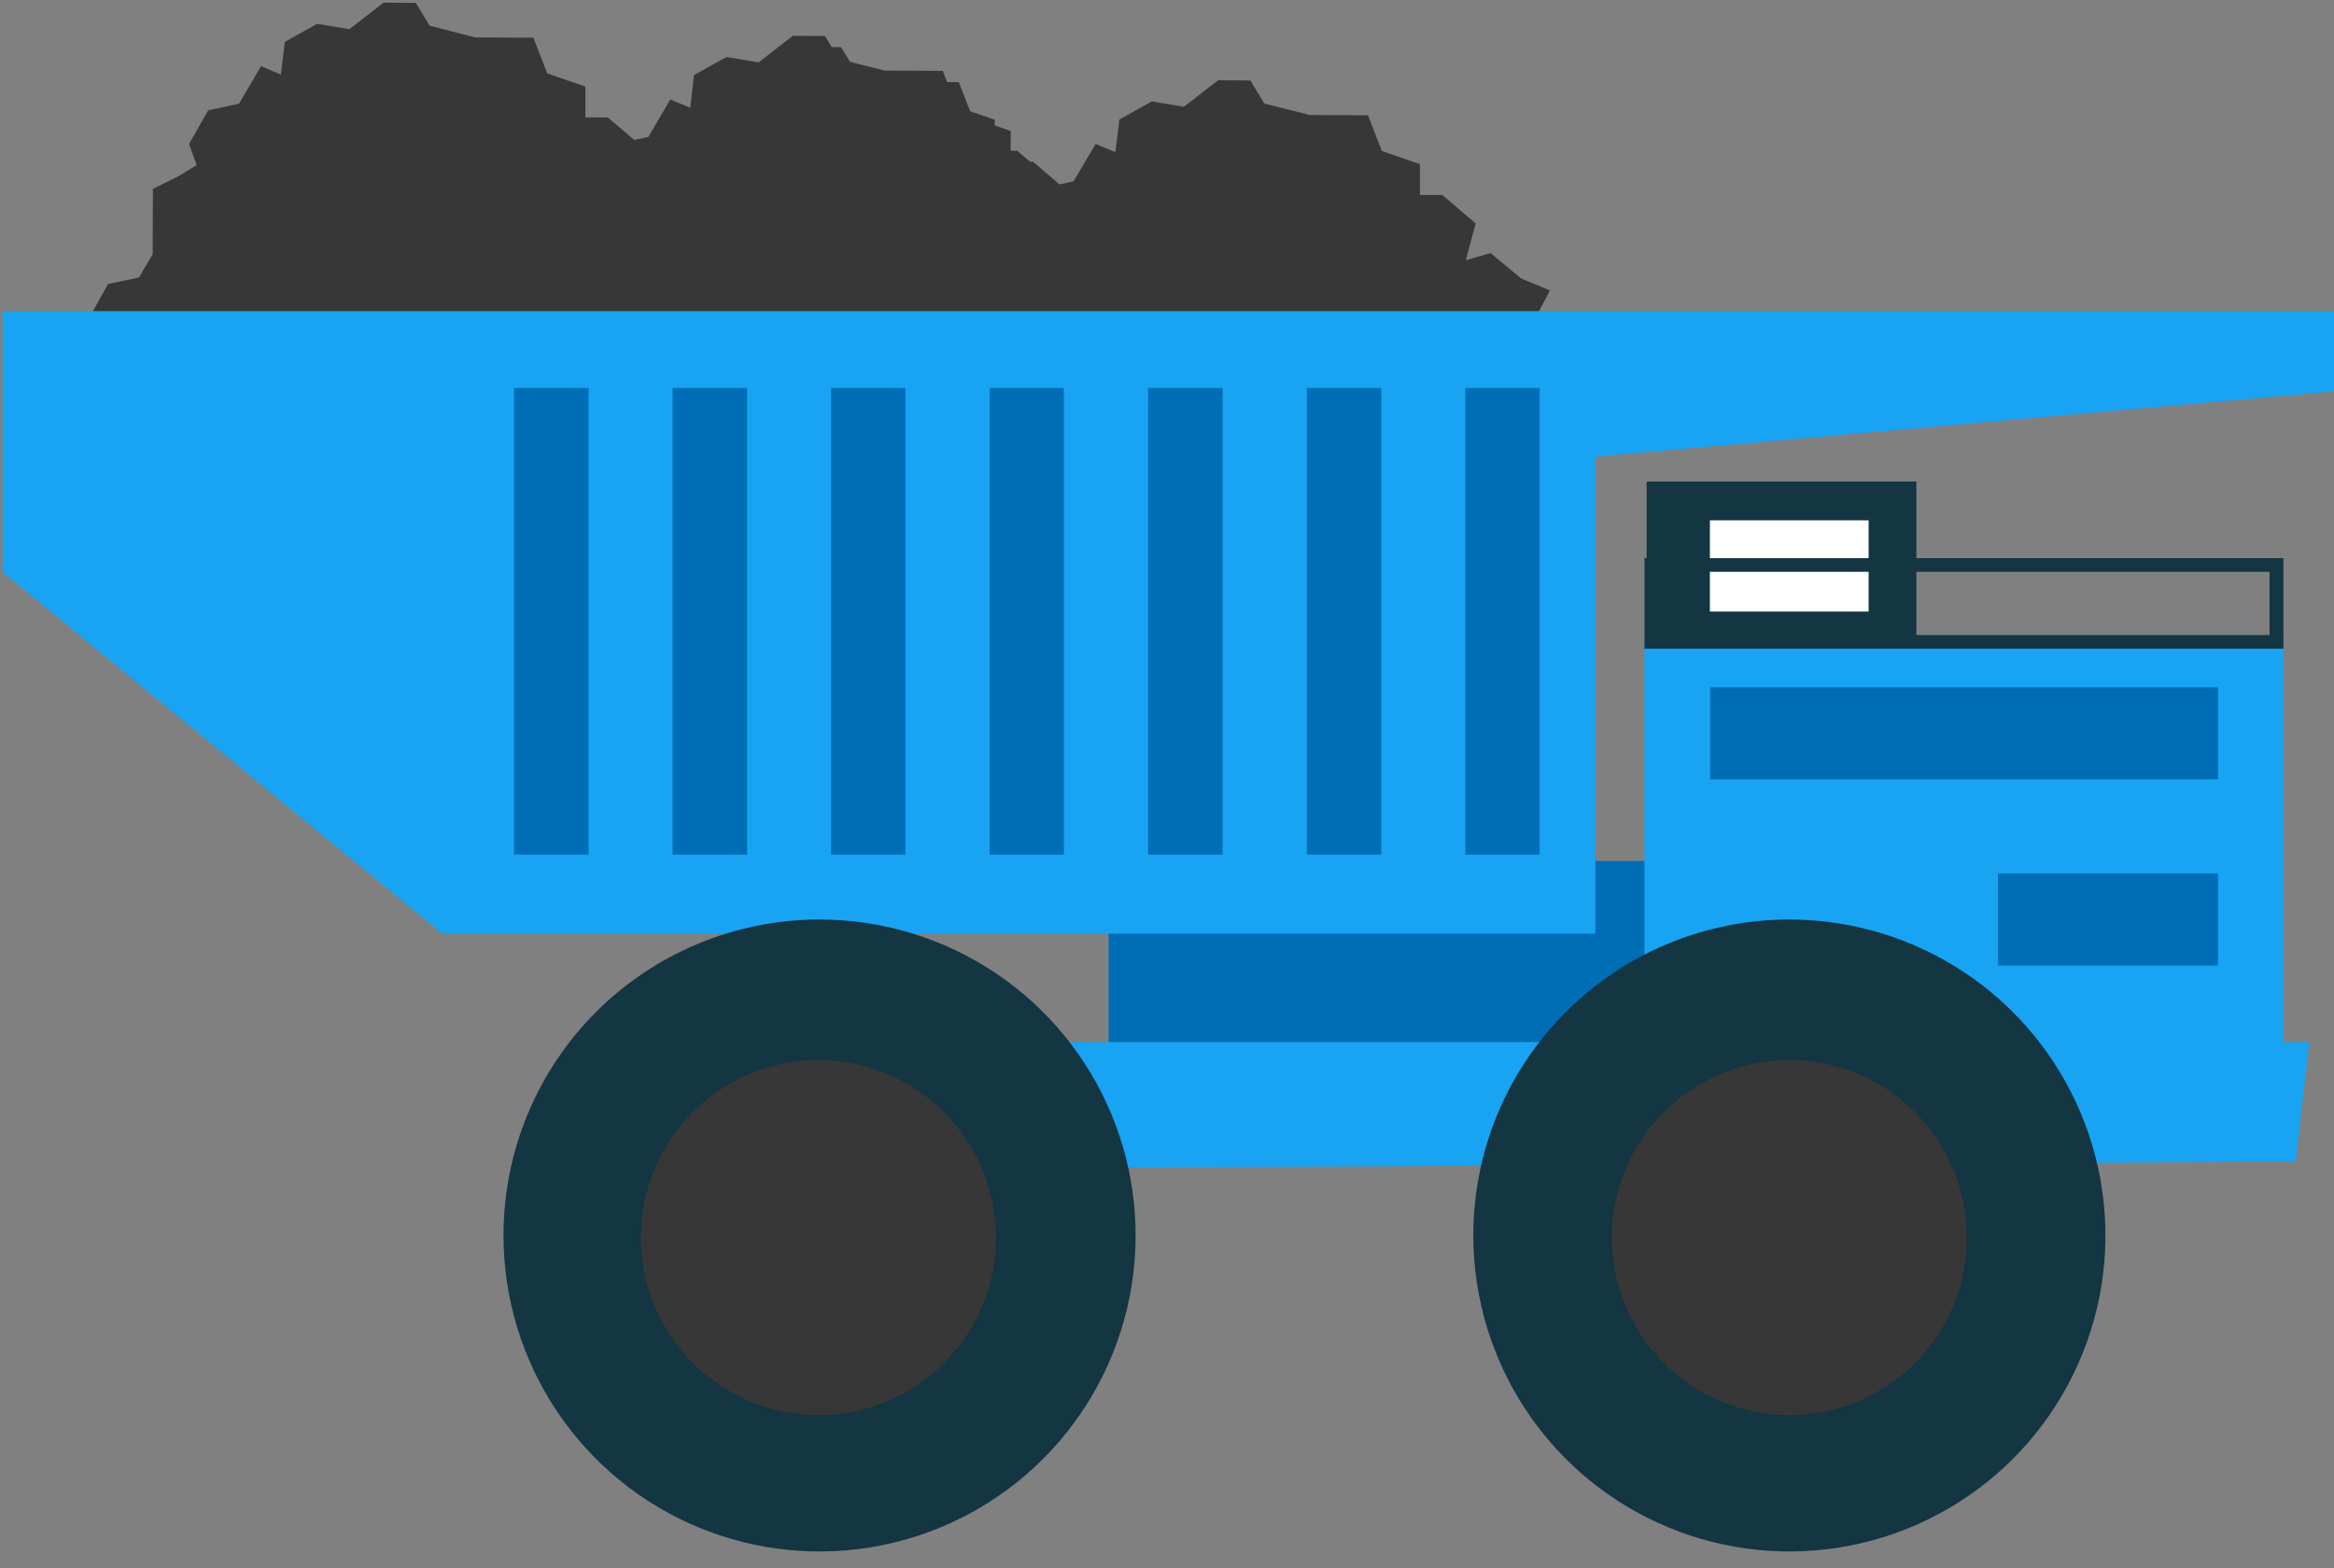 <svg width="125" height="84" viewBox="0 0 125 84" fill="none" xmlns="http://www.w3.org/2000/svg">
<rect x="0" y="0" width="125" height="84" fill="#808080" stroke="none"/>
<path d="M59.371 46.124H89.724V57.963H59.371V46.124Z" fill="#006EB7"/>
<path d="M26.979 20.167L27.948 19.563L27.545 18.442L28.566 17.598L30.215 17.245L30.959 15.998L30.971 12.497L32.344 11.817L33.314 11.225L32.911 10.092L33.931 8.291L35.581 7.938L36.752 5.923L37.822 6.376L38.024 4.626L39.762 3.656L41.487 3.946L43.313 2.522H45.039L45.795 3.757L48.225 4.386L51.349 4.399L52.092 6.301L54.132 7.019L54.119 8.668H55.328L56.739 9.878L57.495 9.714L58.678 7.711L59.736 8.152L59.951 6.402L61.689 5.432L63.401 5.721L65.24 4.298L66.966 4.311L67.709 5.545L70.152 6.162L73.263 6.175L74.006 8.089L76.046 8.794V10.444H77.243L79.031 11.968L78.502 13.945L79.824 13.555L81.462 14.915L83.011 15.558L82.142 17.207L82.129 17.988L76.046 17.472L77.431 18.643L76.89 20.62L78.212 20.218L79.85 21.578L81.399 22.22L80.53 23.87L80.517 24.663L65.568 25.759L58.968 26.238L53.414 25.318L48.351 25.683L45.618 25.23L39.888 25.646L33.301 26.137L25.593 24.852L25.606 20.835L26.979 20.167Z" fill="#373737"/>
<path d="M4.209 17.787L5.179 18.152L4.776 17.032L5.783 15.218L7.446 14.865L8.176 13.618L8.189 10.117L9.562 9.437L10.531 8.845L10.128 7.712L11.149 5.911L12.798 5.558L13.982 3.543L15.04 3.996L15.254 2.246L16.98 1.276L18.705 1.566L20.544 0.143L22.269 0.155L23.012 1.377L25.456 2.007L28.566 2.019L29.309 3.933L31.35 4.639V6.289H32.546L33.969 7.498L34.725 7.334L35.896 5.331L36.967 5.772L37.168 4.022L38.906 3.052L40.632 3.342L42.458 1.918L44.183 1.931L44.939 3.165L47.37 3.782L50.493 3.795L51.224 5.709L53.276 6.415L53.264 8.064L54.473 8.077L56.261 9.588L55.72 11.578L57.055 11.175L58.679 12.535L60.228 13.178L59.359 14.828V15.621L53.276 16.062L54.649 17.233L54.108 18.241L55.443 17.838L57.08 19.198L58.629 19.84L57.747 21.49V22.283L42.785 23.379L36.199 23.858L30.632 22.938L25.582 23.303L22.849 22.85L17.118 23.266L10.531 23.757L2.811 22.472L2.836 18.455L4.209 17.787Z" fill="#373737"/>
<path d="M38.93 19.739L39.9 19.134L39.497 18.013L40.24 17.296L40.252 14.928L41.625 14.248L42.595 13.643L42.192 12.522L43.439 11.326L44.862 10.356L45.214 8.668L47.104 8.794L48.199 7.296L49.068 6.779H50.894L51.638 8.694L53.678 9.399L53.665 11.049H54.056L54.345 10.872L56.172 10.885L56.914 12.799L58.955 13.505V14.89L60.252 14.248L61.222 13.643L60.819 12.522L62.053 11.326L63.489 10.356L63.841 8.668L65.731 8.807L66.826 7.296L67.695 6.779H69.509L70.252 8.694L72.305 9.399L72.292 11.049L73.501 11.061L75.277 12.585L74.748 14.563L76.07 14.16L77.708 15.52L79.257 16.162L78.388 17.812V17.636L69.181 18.303H69.887L71.675 19.827L71.133 21.804L72.469 21.414L74.106 22.774L75.642 23.416L74.773 25.066V25.847L59.811 26.943L55.252 26.187L55.265 24.222L42.104 25.18L37.544 24.424L37.557 20.406L38.93 19.739Z" fill="#373737"/>
<path d="M7.206 23.014L8.176 22.41L7.773 21.276L8.516 20.571L8.529 18.191L9.901 17.523L10.871 16.919L10.468 15.798L11.715 14.601L13.138 13.631L13.491 11.944L15.38 12.07L16.476 10.571L17.345 10.042L19.171 10.055L19.914 11.969L21.954 12.674V14.324H22.332L22.622 14.148L24.448 14.16L25.191 16.075L27.244 16.78L27.231 18.165L28.528 17.523L29.498 16.919L29.095 15.798L30.342 14.601L31.765 13.631L32.118 11.944L34.007 12.07L35.103 10.571L35.972 10.042L37.798 10.055L38.541 11.969L40.581 12.674L40.569 14.324L41.778 14.337L43.566 15.848L43.024 17.838L44.359 17.435L45.984 17.825L47.533 18.468L46.664 20.117V20.898L37.458 21.578H38.163L39.951 23.102L39.41 25.08L40.745 24.677L42.382 26.049L43.931 26.679L43.05 28.329V29.122L28.088 30.218L23.528 29.462L23.541 27.498L10.38 28.455L5.821 27.699L5.833 23.682L7.206 23.014Z" fill="#373737"/>
<path d="M0.14 16.666V30.646L23.679 50.016H85.441V24.462L125 20.961V16.666H0.14Z" fill="#18A4F2"/>
<path d="M78.476 20.784H82.456V45.784H78.476V20.784Z" fill="#006EB7"/>
<path d="M69.988 20.784H73.981V45.784H69.988V20.784Z" fill="#006EB7"/>
<path d="M61.487 20.784H65.48V45.784H61.487V20.784Z" fill="#006EB7"/>
<path d="M52.999 20.784H56.978V45.784H52.999V20.784Z" fill="#006EB7"/>
<path d="M44.51 20.784H48.49V45.784H44.51V20.784Z" fill="#006EB7"/>
<path d="M36.021 20.784H40.014V45.784H36.021V20.784Z" fill="#006EB7"/>
<path d="M27.533 20.784H31.525V45.784H27.533V20.784Z" fill="#006EB7"/>
<path d="M123.678 55.822L122.947 62.233L35.984 62.661V55.822H123.678Z" fill="#18A4F2"/>
<path d="M88.187 25.797H102.633V34.147H88.187V25.797Z" fill="#143542"/>
<path d="M88.072 34.159H122.291V56.854H88.072V34.159Z" fill="#18A4F2"/>
<path d="M26.966 66.188C26.966 69.535 27.959 72.808 29.819 75.591C31.678 78.375 34.322 80.545 37.415 81.826C40.508 83.107 43.911 83.442 47.195 82.789C50.478 82.136 53.494 80.524 55.862 78.156C58.229 75.789 59.841 72.773 60.494 69.49C61.147 66.206 60.812 62.803 59.531 59.71C58.25 56.617 56.08 53.973 53.297 52.113C50.513 50.254 47.24 49.261 43.893 49.261C41.669 49.259 39.467 49.696 37.413 50.546C35.359 51.396 33.492 52.643 31.92 54.215C30.348 55.787 29.101 57.654 28.251 59.708C27.401 61.762 26.964 63.964 26.966 66.188Z" fill="#143542"/>
<path d="M43.892 75.809C45.77 75.797 47.602 75.228 49.158 74.176C50.713 73.124 51.922 71.634 52.632 69.896C53.342 68.157 53.521 66.248 53.147 64.407C52.773 62.567 51.863 60.878 50.531 59.555C49.198 58.231 47.504 57.332 45.661 56.97C43.818 56.608 41.91 56.8 40.176 57.522C38.442 58.243 36.961 59.462 35.919 61.024C34.877 62.587 34.321 64.422 34.321 66.3C34.322 67.554 34.571 68.795 35.054 69.952C35.536 71.109 36.242 72.159 37.132 73.043C38.021 73.926 39.076 74.625 40.236 75.1C41.396 75.575 42.639 75.816 43.892 75.809Z" fill="#373737"/>
<path d="M78.905 66.188C78.905 69.535 79.898 72.808 81.758 75.591C83.618 78.375 86.261 80.545 89.354 81.826C92.447 83.107 95.851 83.442 99.134 82.789C102.418 82.136 105.434 80.524 107.801 78.156C110.168 75.789 111.78 72.773 112.434 69.49C113.087 66.206 112.751 62.803 111.47 59.71C110.189 56.617 108.02 53.973 105.236 52.113C102.452 50.254 99.18 49.261 95.832 49.261C93.609 49.259 91.407 49.696 89.353 50.546C87.298 51.396 85.431 52.643 83.859 54.215C82.287 55.787 81.04 57.654 80.19 59.708C79.34 61.762 78.904 63.964 78.905 66.188Z" fill="#143542"/>
<path d="M95.831 75.809C97.712 75.809 99.55 75.252 101.114 74.207C102.678 73.162 103.896 71.677 104.616 69.939C105.336 68.202 105.524 66.29 105.157 64.446C104.79 62.601 103.885 60.907 102.555 59.577C101.225 58.247 99.531 57.342 97.686 56.975C95.842 56.608 93.93 56.796 92.192 57.516C90.455 58.236 88.97 59.454 87.925 61.018C86.88 62.582 86.322 64.42 86.322 66.301C86.326 68.822 87.329 71.238 89.111 73.021C90.894 74.803 93.31 75.806 95.831 75.809Z" fill="#373737"/>
<path d="M91.587 36.817H118.791V41.754H91.587V36.817Z" fill="#006EB7"/>
<path d="M107.003 46.792H118.791V51.729H107.003V46.792Z" fill="#006EB7"/>
<path d="M91.575 27.875H100.076V32.762H91.575V27.875Z" fill="white"/>
<path d="M88.803 30.633V34.021H121.548V30.633H88.803ZM88.072 29.902H122.291V34.751H88.072V29.902Z" fill="#143542"/>
</svg>
